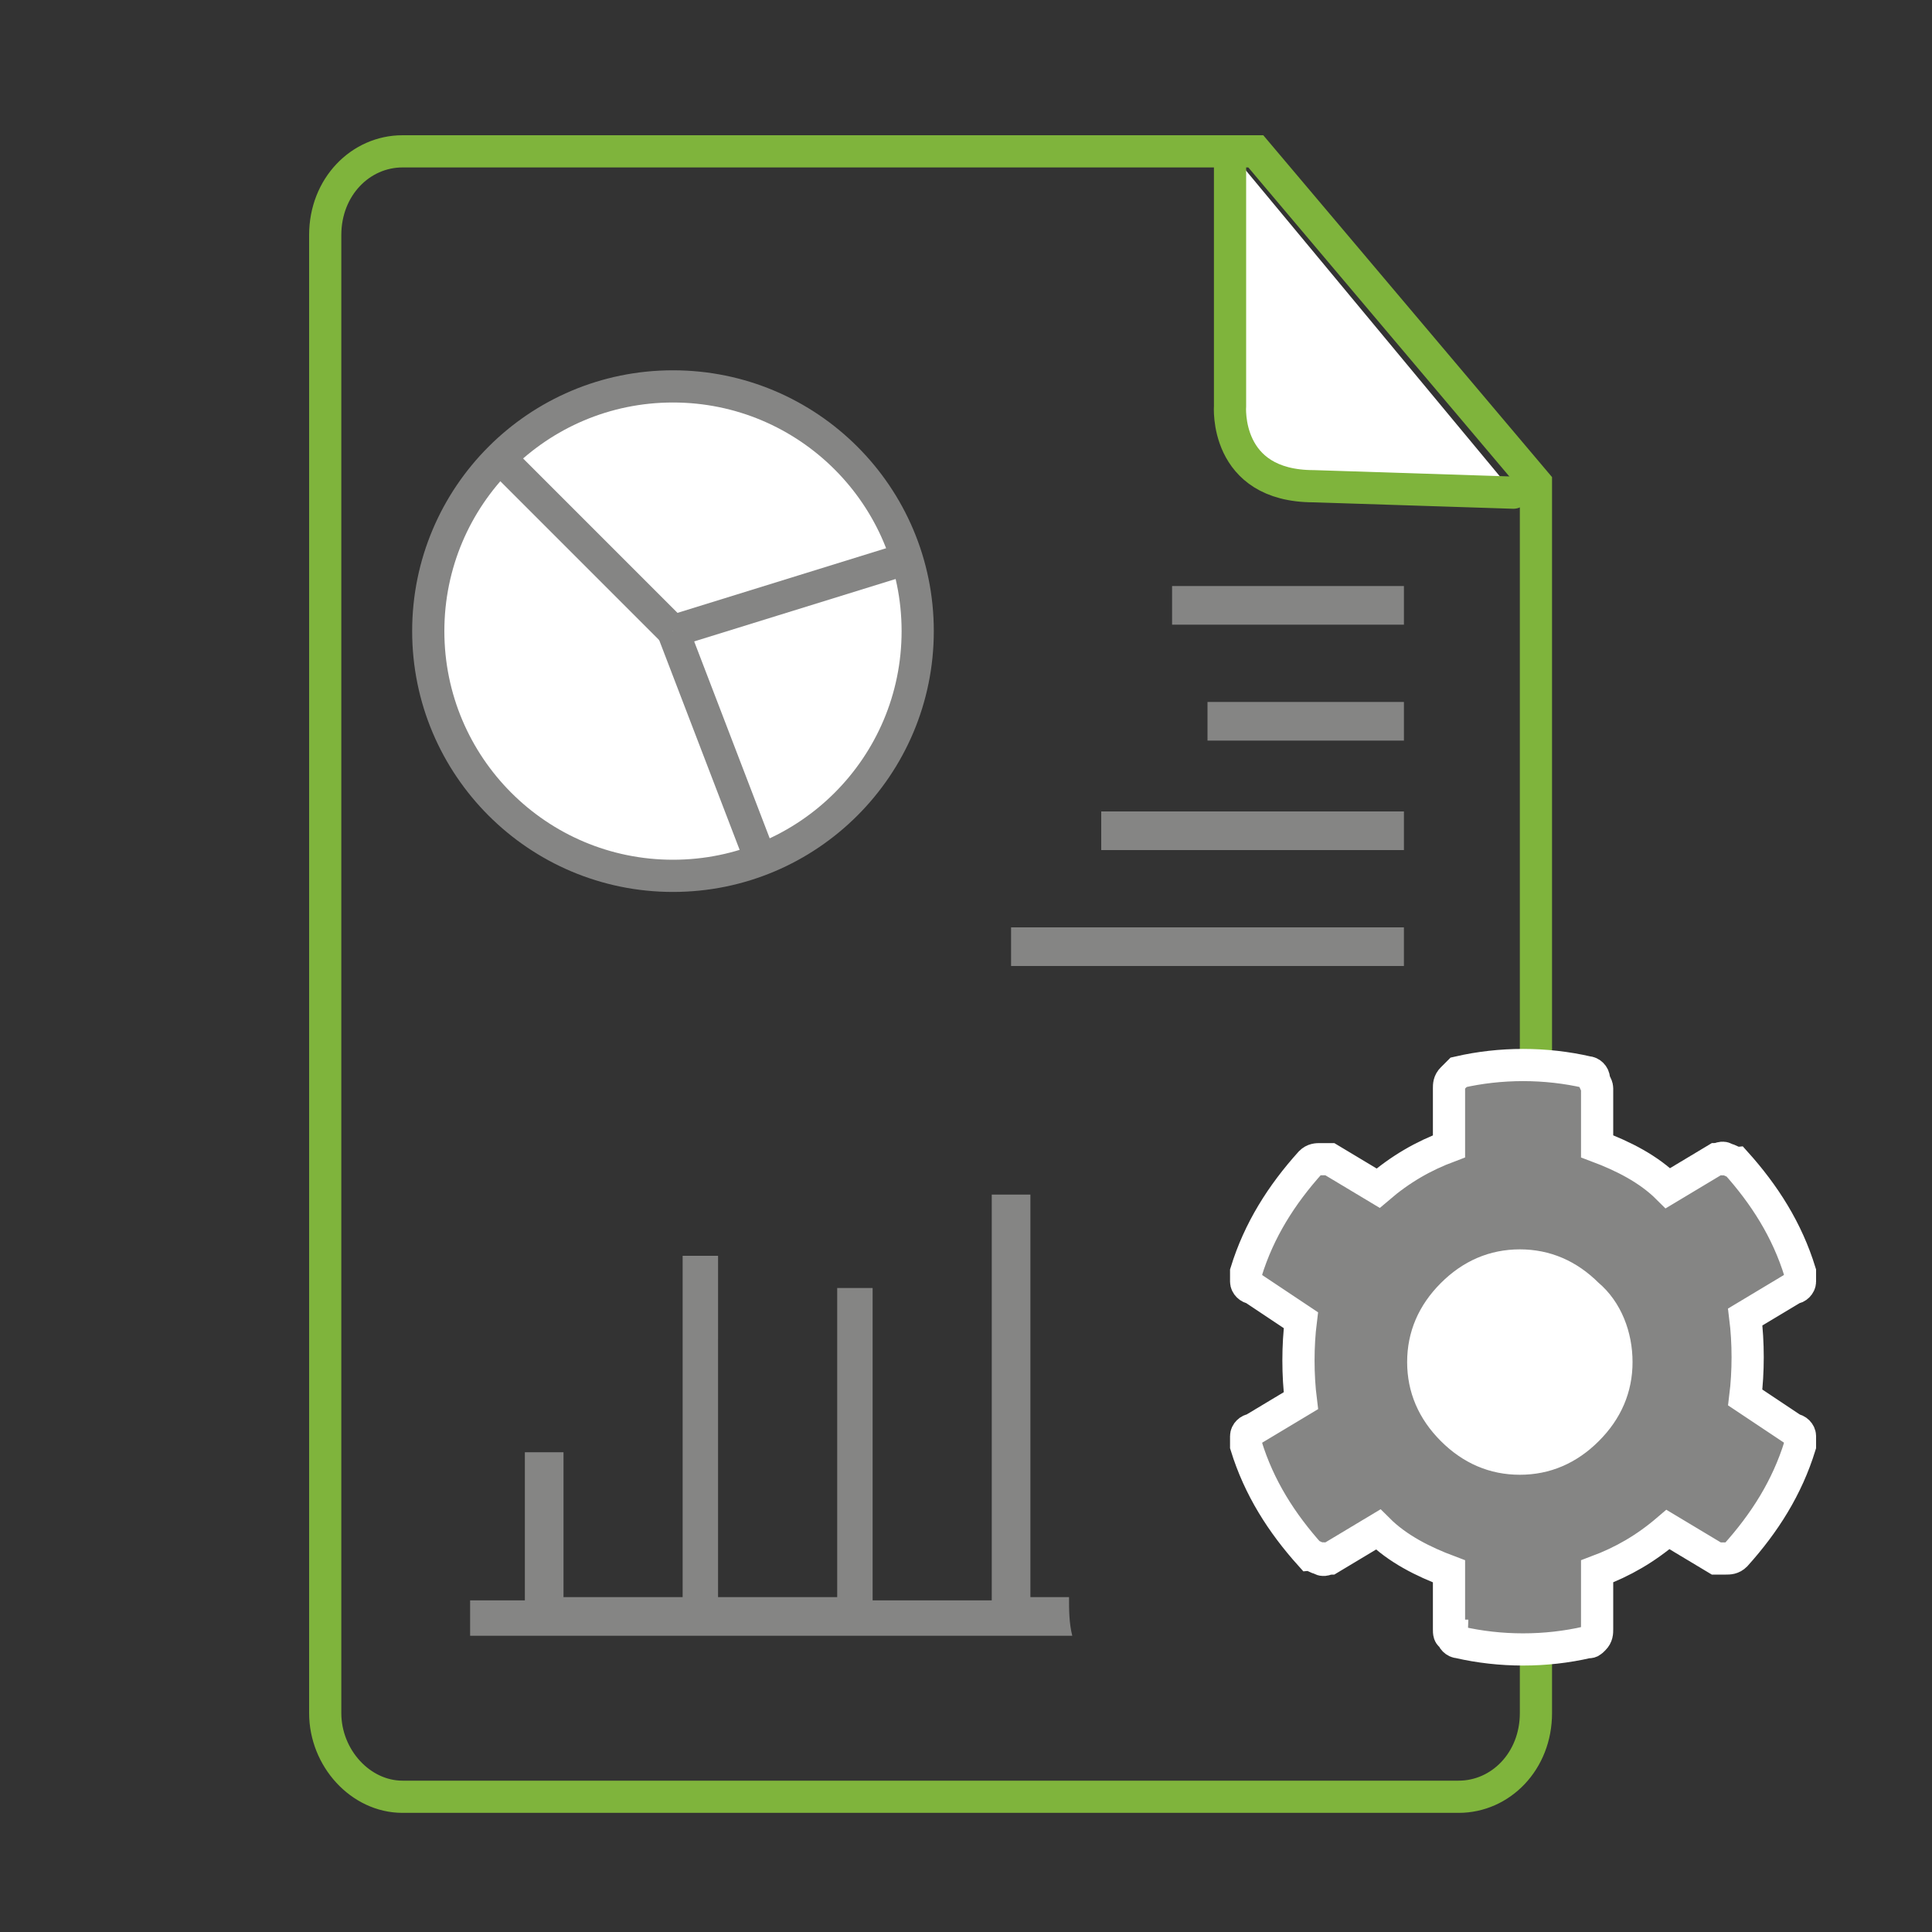 <?xml version="1.0" encoding="utf-8"?>
<!-- Generator: Adobe Illustrator 26.3.1, SVG Export Plug-In . SVG Version: 6.00 Build 0)  -->
<svg version="1.1" id="Layer_1" xmlns="http://www.w3.org/2000/svg" xmlns:xlink="http://www.w3.org/1999/xlink" x="0px" y="0px"
	 viewBox="0 0 60 60" style="enable-background:new 0 0 60 60;" xml:space="preserve">
<rect x="0" y="0" width="60" height="60" fill="#333333" stroke="none"/>
<style type="text/css">
	.st0{fill:none;stroke:#7FB43C;stroke-miterlimit:10;}
	.st1{fill:#FFFFFF;stroke:#7FB43C;stroke-linecap:round;stroke-miterlimit:10;}
	.st2{fill:#FFFFFF;}
	.st3{enable-background:new    ;}
	.st4{fill:#858584;}
	.st5{fill:none;stroke:#FFFFFF;stroke-miterlimit:10;}
	.st6{fill:#FFFFFF;stroke:#858584;stroke-miterlimit:10;}
	.st7{fill:none;stroke:#858584;stroke-miterlimit:10;}
</style>
<g>
	<path class="st0" d="M10.1,25.7V7.3c0-1.5,1.1-2.6,2.4-2.6H39L47.7,15v38.2c0,1.5-1.1,2.6-2.4,2.6H12.5c-1.3,0-2.4-1.2-2.4-2.6
		V25.4"/>
	<path class="st1" d="M38.2,4.7v7.9c0,0-0.2,2.5,2.6,2.5l6.2,0.2"/>
</g>
<circle class="st2" cx="47.2" cy="42.9" r="4.6"/>
<g>
	<g class="st3">
		<path class="st4" d="M55.7,44.4c0.1,0,0.2,0.1,0.2,0.2c0,0.1,0,0.2,0,0.3c-0.4,1.3-1.1,2.4-2,3.4c-0.1,0.1-0.2,0.1-0.3,0.1
			s-0.2,0-0.3,0l-1.5-0.9c-0.7,0.6-1.4,1-2.2,1.3v1.8c0,0.1,0,0.2-0.1,0.3S49.4,51,49.3,51c-1.3,0.3-2.7,0.3-4,0
			c-0.1,0-0.2-0.1-0.2-0.2c-0.1,0-0.1-0.1-0.1-0.2v-1.8c-0.8-0.3-1.6-0.7-2.2-1.3l-1.5,0.9c-0.1,0-0.2,0.1-0.3,0
			c-0.1,0-0.2-0.1-0.3-0.1c-0.9-1-1.6-2.1-2-3.4c0-0.1,0-0.2,0-0.3s0.1-0.2,0.2-0.2l1.5-0.9c-0.1-0.8-0.1-1.7,0-2.5l-1.5-1
			c-0.1,0-0.2-0.1-0.2-0.2c0-0.1,0-0.2,0-0.3c0.4-1.3,1.1-2.4,2-3.4C40.8,36,40.9,36,41,36s0.2,0,0.3,0l1.5,0.9
			c0.7-0.6,1.4-1,2.2-1.3v-1.8c0-0.1,0-0.2,0.1-0.3s0.1-0.1,0.2-0.2c1.3-0.3,2.7-0.3,4,0c0.1,0,0.2,0.1,0.2,0.2s0.1,0.2,0.1,0.3v1.8
			c0.8,0.3,1.6,0.7,2.2,1.3l1.5-0.9c0.1,0,0.2-0.1,0.3,0c0.1,0,0.2,0.1,0.3,0.1c0.9,1,1.6,2.1,2,3.4c0,0.1,0,0.2,0,0.3
			S55.8,40,55.7,40l-1.5,0.9c0.1,0.8,0.1,1.7,0,2.5L55.7,44.4z M49.3,40.2c-0.6-0.6-1.3-0.9-2.1-0.9s-1.5,0.3-2.1,0.9
			s-0.9,1.3-0.9,2.1s0.3,1.5,0.9,2.1s1.3,0.9,2.1,0.9s1.5-0.3,2.1-0.9s0.9-1.3,0.9-2.1S49.9,40.7,49.3,40.2z"/>
	</g>
	<g class="st3">
		<path class="st5" d="M55.7,44.4c0.1,0,0.2,0.1,0.2,0.2c0,0.1,0,0.2,0,0.3c-0.4,1.3-1.1,2.4-2,3.4c-0.1,0.1-0.2,0.1-0.3,0.1
			s-0.2,0-0.3,0l-1.5-0.9c-0.7,0.6-1.4,1-2.2,1.3v1.8c0,0.1,0,0.2-0.1,0.3S49.4,51,49.3,51c-1.3,0.3-2.7,0.3-4,0
			c-0.1,0-0.2-0.1-0.2-0.2c-0.1,0-0.1-0.1-0.1-0.2v-1.8c-0.8-0.3-1.6-0.7-2.2-1.3l-1.5,0.9c-0.1,0-0.2,0.1-0.3,0
			c-0.1,0-0.2-0.1-0.3-0.1c-0.9-1-1.6-2.1-2-3.4c0-0.1,0-0.2,0-0.3s0.1-0.2,0.2-0.2l1.5-0.9c-0.1-0.8-0.1-1.7,0-2.5l-1.5-1
			c-0.1,0-0.2-0.1-0.2-0.2c0-0.1,0-0.2,0-0.3c0.4-1.3,1.1-2.4,2-3.4C40.8,36,40.9,36,41,36s0.2,0,0.3,0l1.5,0.9
			c0.7-0.6,1.4-1,2.2-1.3v-1.8c0-0.1,0-0.2,0.1-0.3s0.1-0.1,0.2-0.2c1.3-0.3,2.7-0.3,4,0c0.1,0,0.2,0.1,0.2,0.2s0.1,0.2,0.1,0.3v1.8
			c0.8,0.3,1.6,0.7,2.2,1.3l1.5-0.9c0.1,0,0.2-0.1,0.3,0c0.1,0,0.2,0.1,0.3,0.1c0.9,1,1.6,2.1,2,3.4c0,0.1,0,0.2,0,0.3
			S55.8,40,55.7,40l-1.5,0.9c0.1,0.8,0.1,1.7,0,2.5L55.7,44.4z M49.3,40.2c-0.6-0.6-1.3-0.9-2.1-0.9s-1.5,0.3-2.1,0.9
			s-0.9,1.3-0.9,2.1s0.3,1.5,0.9,2.1s1.3,0.9,2.1,0.9s1.5-0.3,2.1-0.9s0.9-1.3,0.9-2.1S49.9,40.7,49.3,40.2z"/>
	</g>
</g>
<path class="st4" d="M22.3,41.6v8H26V40h1.1v9.7h3.7V37.1H32v12.5h1.2c0,0.4,0,0.8,0.1,1.2H14.6v-1.1h1.7v-4.6h1.2v4.5h3.7V39h1.1
	L22.3,41.6z"/>
<g>
	<g>
		<circle class="st6" cx="20.9" cy="19.6" r="7.6"/>
		<line class="st7" x1="23.7" y1="26.9" x2="20.9" y2="19.6"/>
		<line class="st7" x1="15.7" y1="14.4" x2="20.9" y2="19.6"/>
		<line class="st7" x1="20.9" y1="19.6" x2="28" y2="17.4"/>
	</g>
</g>
<g>
	<g>
		<path class="st4" d="M31.4,30c0-0.4,0-0.8,0-1.2c4.1,0,8.1,0,12.2,0c0,0.4,0,0.8,0,1.2C39.5,30,35.5,30,31.4,30z"/>
		<path class="st4" d="M43.6,25.2c0,0.4,0,0.8,0,1.2c-3.1,0-6.2,0-9.4,0c0-0.4,0-0.8,0-1.2C37.3,25.2,40.5,25.2,43.6,25.2z"/>
		<path class="st4" d="M43.6,18.2c0,0.4,0,0.8,0,1.2c-2.4,0-4.8,0-7.2,0c0-0.4,0-0.8,0-1.2C38.8,18.2,41.2,18.2,43.6,18.2z"/>
		<path class="st4" d="M43.6,21.8c0,0.4,0,0.8,0,1.2c-2,0-4.1,0-6.1,0c0-0.4,0-0.8,0-1.2C39.6,21.8,41.6,21.8,43.6,21.8z"/>
	</g>
</g>
</svg>
